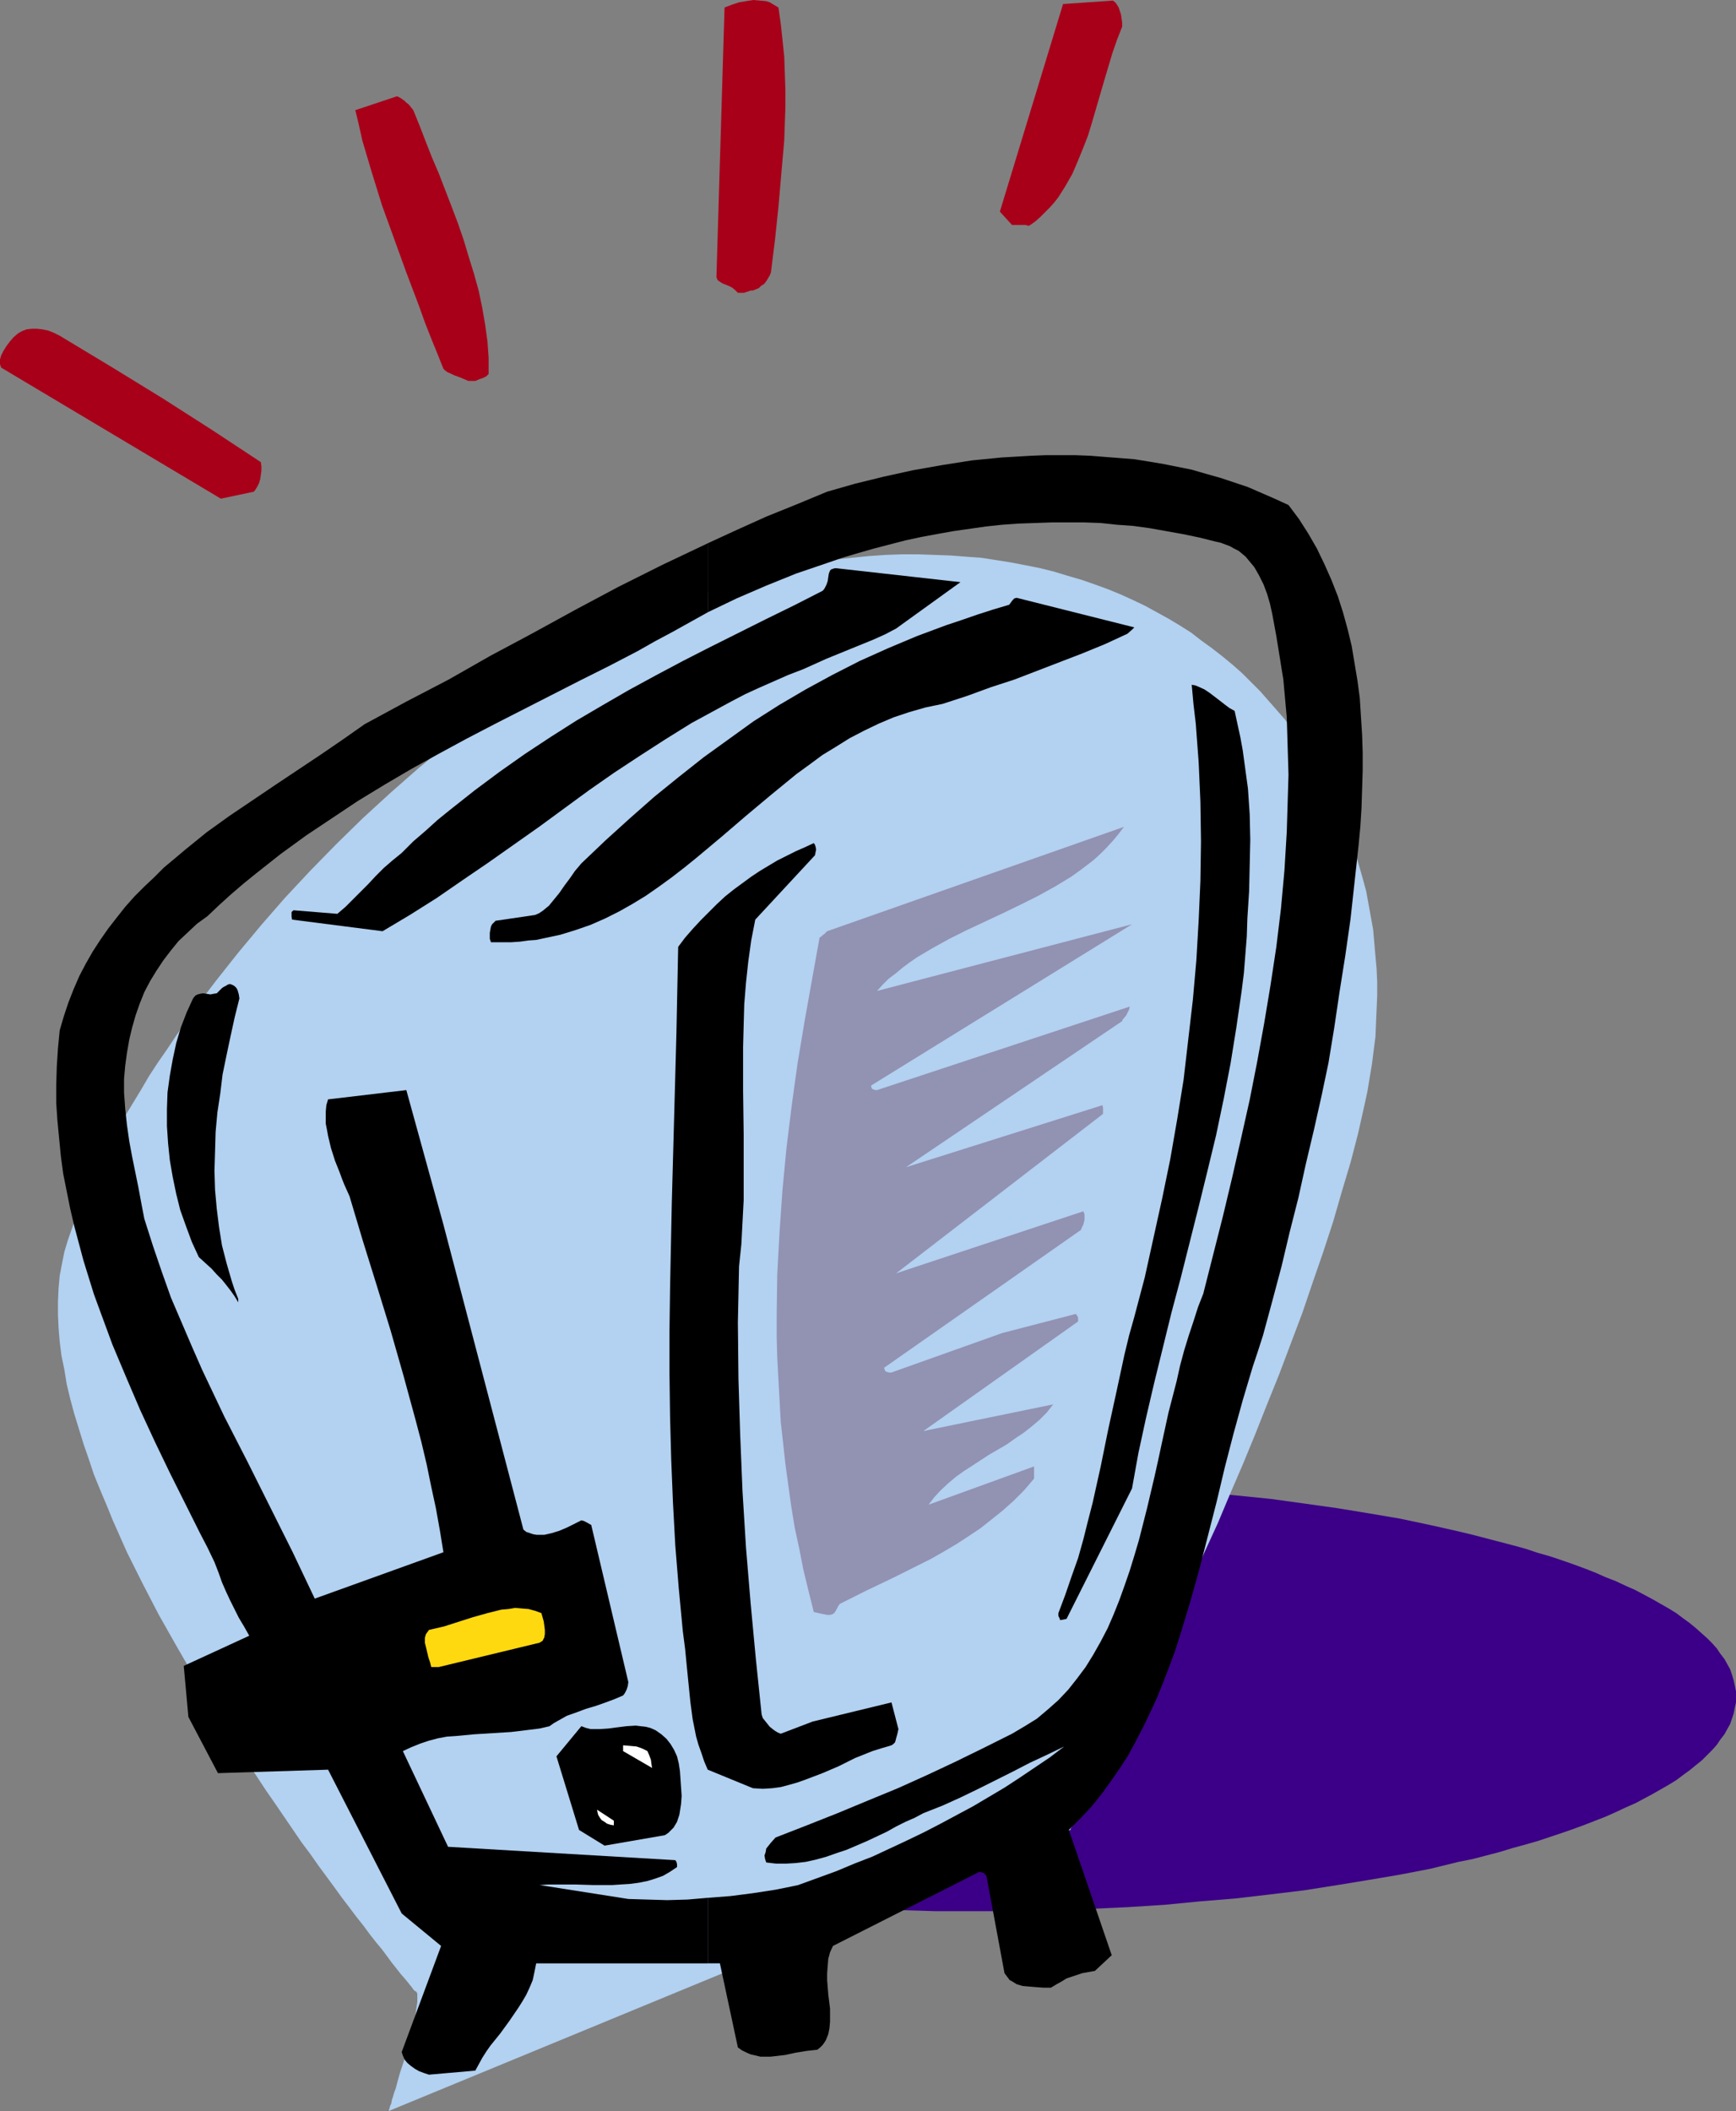 <?xml version="1.0" encoding="UTF-8" standalone="no"?>
<svg
   version="1.0"
   width="128.047mm"
   height="155.668mm"
   id="svg18"
   sodipodi:docname="Toaster 13.wmf"
   xmlns:inkscape="http://www.inkscape.org/namespaces/inkscape"
   xmlns:sodipodi="http://sodipodi.sourceforge.net/DTD/sodipodi-0.dtd"
   xmlns="http://www.w3.org/2000/svg"
   xmlns:svg="http://www.w3.org/2000/svg">
  <rect width="100%" height="100%" fill="#808080" stroke="none"/>
  <sodipodi:namedview
     id="namedview18"
     pagecolor="#ffffff"
     bordercolor="#000000"
     borderopacity="0.25"
     inkscape:showpageshadow="2"
     inkscape:pageopacity="0.0"
     inkscape:pagecheckerboard="0"
     inkscape:deskcolor="#d1d1d1"
     inkscape:document-units="mm" />
  <defs
     id="defs1">
    <pattern
       id="WMFhbasepattern"
       patternUnits="userSpaceOnUse"
       width="6"
       height="6"
       x="0"
       y="0" />
  </defs>
  <path
     style="fill:#3b0087;fill-opacity:1;fill-rule:evenodd;stroke:none"
     d="m 271.792,413.027 h 10.826 l 10.826,0.323 10.503,0.323 10.503,0.646 10.18,0.646 10.018,0.808 9.857,0.97 9.695,0.97 9.372,1.293 9.211,1.293 8.887,1.454 8.564,1.454 8.403,1.778 7.918,1.778 4.04,0.97 3.717,0.97 3.717,0.97 3.717,0.97 3.555,0.97 3.393,1.131 3.393,0.97 3.393,1.131 3.232,1.131 3.07,1.131 2.909,1.131 2.909,1.293 2.909,1.131 2.747,1.293 2.585,1.131 2.424,1.293 2.424,1.293 2.262,1.293 2.262,1.293 2.101,1.293 1.939,1.454 1.777,1.293 1.777,1.454 1.616,1.454 1.454,1.293 1.454,1.454 1.293,1.454 0.97,1.454 1.131,1.454 0.808,1.454 0.808,1.454 0.485,1.454 0.485,1.616 0.323,1.454 0.323,1.616 v 1.454 1.616 l -0.323,1.454 -0.323,1.616 -0.485,1.454 -0.485,1.454 -0.808,1.454 -0.808,1.454 -1.131,1.454 -0.97,1.454 -1.293,1.454 -1.454,1.454 -1.454,1.454 -1.616,1.293 -1.777,1.454 -1.777,1.293 -1.939,1.454 -2.101,1.293 -2.262,1.293 -2.262,1.293 -2.424,1.293 -2.424,1.293 -2.585,1.131 -2.747,1.293 -2.909,1.293 -2.909,1.131 -2.909,1.131 -3.07,1.131 -3.232,1.131 -3.393,1.131 -3.393,1.131 -3.393,0.97 -3.555,0.97 -3.717,1.131 -3.717,0.97 -3.717,0.97 -4.04,0.808 -7.918,1.939 -8.403,1.616 -8.564,1.454 -8.887,1.454 -9.211,1.454 -9.372,1.131 -9.695,1.131 -9.857,0.808 -10.018,0.97 -10.18,0.646 -10.503,0.485 -10.503,0.323 -10.826,0.323 h -10.826 -10.988 l -10.826,-0.323 -10.665,-0.323 -10.342,-0.485 -10.342,-0.646 -10.018,-0.97 -9.857,-0.808 -9.695,-1.131 -9.372,-1.131 -9.211,-1.454 -8.887,-1.454 -8.726,-1.454 -8.241,-1.616 -8.079,-1.939 -3.878,-0.808 -3.878,-0.97 -3.717,-0.97 -3.555,-1.131 -3.555,-0.97 -3.555,-0.97 -3.393,-1.131 -3.232,-1.131 -3.232,-1.131 -3.07,-1.131 -3.07,-1.131 -2.909,-1.131 -2.747,-1.293 -2.747,-1.293 -2.747,-1.131 -2.424,-1.293 -2.424,-1.293 -2.262,-1.293 -2.262,-1.293 -1.939,-1.293 -2.101,-1.454 -1.777,-1.293 -1.777,-1.454 -1.616,-1.293 -1.454,-1.454 -1.293,-1.454 -1.293,-1.454 -1.131,-1.454 -0.97,-1.454 -0.97,-1.454 -0.646,-1.454 -0.646,-1.454 -0.485,-1.454 -0.323,-1.616 -0.323,-1.454 v -1.616 -1.454 l 0.323,-1.616 0.323,-1.454 0.485,-1.616 0.646,-1.454 0.646,-1.454 0.97,-1.454 0.97,-1.454 1.131,-1.454 1.293,-1.454 1.293,-1.454 1.454,-1.293 1.616,-1.454 1.777,-1.454 1.777,-1.293 2.101,-1.454 1.939,-1.293 2.262,-1.293 2.262,-1.293 2.424,-1.293 2.424,-1.293 2.747,-1.131 2.747,-1.293 2.747,-1.131 2.909,-1.293 3.07,-1.131 3.07,-1.131 3.232,-1.131 3.232,-1.131 3.393,-0.97 3.555,-1.131 3.555,-0.97 3.555,-0.97 3.717,-0.97 3.878,-0.97 3.878,-0.97 8.079,-1.778 8.241,-1.778 8.726,-1.454 8.887,-1.454 9.211,-1.293 9.372,-1.293 9.695,-0.97 9.857,-0.97 10.018,-0.808 10.342,-0.646 10.342,-0.646 10.665,-0.323 10.826,-0.323 z"
     id="path1" />
  <path
     style="fill:#b3d1f0;fill-opacity:1;fill-rule:evenodd;stroke:none"
     d="m 115.697,554.904 -0.162,-0.162 -0.323,-0.323 -0.323,-0.485 -0.646,-0.808 -0.646,-0.808 -0.808,-0.97 -1.131,-1.293 -1.131,-1.454 -1.293,-1.616 -1.293,-1.778 -1.454,-1.939 -1.616,-1.939 -1.777,-2.262 -1.777,-2.424 -1.939,-2.424 -1.939,-2.585 -2.101,-2.747 -2.101,-2.909 -2.262,-3.07 -2.262,-3.07 -2.262,-3.232 -2.424,-3.232 -2.424,-3.555 -2.424,-3.555 -2.424,-3.555 -2.585,-3.717 -5.009,-7.595 -5.171,-7.918 -5.009,-8.08 -5.009,-8.403 -4.848,-8.403 -4.848,-8.564 -4.524,-8.726 -4.363,-8.726 -3.878,-8.726 -1.777,-4.363 -1.777,-4.201 -1.777,-4.363 -1.454,-4.363 -1.454,-4.201 -1.293,-4.201 -1.293,-4.201 -1.131,-4.201 -0.97,-4.04 -0.646,-4.04 -0.808,-3.878 -0.485,-3.878 -0.323,-3.878 -0.162,-3.717 v -3.717 l 0.162,-3.555 0.323,-3.555 0.646,-3.393 0.646,-3.232 0.97,-3.232 1.131,-3.232 1.131,-3.232 1.454,-3.232 1.454,-3.393 1.454,-3.555 1.777,-3.393 1.616,-3.555 1.939,-3.555 1.939,-3.717 1.939,-3.555 2.262,-3.717 2.262,-3.717 2.262,-3.878 2.424,-3.717 2.585,-3.717 2.585,-3.878 5.332,-7.756 5.817,-7.595 6.14,-7.756 6.464,-7.756 6.625,-7.595 6.948,-7.433 7.271,-7.433 7.433,-7.272 7.756,-7.11 7.918,-6.948 8.079,-6.625 8.241,-6.464 4.201,-3.07 4.363,-2.909 4.201,-2.909 4.363,-2.909 4.363,-2.747 4.524,-2.747 4.363,-2.585 4.524,-2.424 4.363,-2.424 4.524,-2.262 4.524,-2.101 4.686,-2.101 4.524,-1.939 4.686,-1.939 4.524,-1.616 4.686,-1.616 4.686,-1.454 4.686,-1.293 4.686,-1.131 4.686,-1.131 4.686,-0.808 4.686,-0.808 4.686,-0.485 4.848,-0.485 4.686,-0.323 4.524,-0.162 h 4.524 l 4.524,0.162 4.524,0.162 4.201,0.323 4.363,0.323 4.201,0.646 4.04,0.646 4.201,0.808 4.04,0.808 3.878,0.97 3.717,1.131 3.878,1.131 3.717,1.293 3.555,1.293 3.555,1.454 3.555,1.616 3.393,1.616 3.232,1.778 3.232,1.778 3.232,1.939 3.07,1.939 2.909,2.262 2.909,2.101 2.909,2.262 2.747,2.262 2.747,2.424 2.424,2.424 2.585,2.585 4.686,5.333 2.262,2.585 2.101,2.909 2.101,2.909 1.939,2.909 1.939,2.909 1.777,3.07 1.616,3.07 1.616,3.232 1.616,3.07 1.293,3.393 1.293,3.232 1.293,3.393 1.131,3.393 0.97,3.393 0.97,3.393 0.97,3.555 0.646,3.555 0.646,3.555 0.646,3.555 0.323,3.717 0.323,3.717 0.323,3.555 0.162,3.717 v 3.717 l -0.162,3.878 -0.162,3.717 -0.162,3.878 -0.485,3.717 -0.485,3.878 -0.646,3.878 -0.646,3.878 -0.808,3.717 -1.777,7.918 -2.101,8.08 -2.424,8.08 -2.424,8.403 -2.747,8.403 -2.909,8.403 -2.909,8.564 -3.232,8.564 -3.232,8.564 -3.393,8.403 -3.393,8.564 -3.393,8.241 -3.555,8.241 -3.393,8.08 -3.555,7.756 -3.393,7.756 -3.393,7.433 -3.393,7.11 -3.232,6.787 -1.454,3.232 -1.616,3.232 -1.454,3.232 -1.454,2.909 -1.454,3.07 -1.454,2.747 -1.293,2.747 -1.293,2.585 -1.293,2.585 -1.131,2.424 -1.131,2.262 -1.131,2.101 -1.131,2.101 -0.97,1.939 -0.808,1.778 -0.97,1.616 -0.646,1.454 -0.808,1.293 -0.646,1.293 -0.485,1.131 -0.485,0.808 -0.323,0.808 -0.323,0.485 -0.323,0.485 v 0.323 h -0.162 l -190.028,78.372 h 0.162 v -0.323 l 0.162,-0.485 0.162,-0.646 0.323,-0.646 0.162,-0.97 0.323,-0.97 0.323,-1.131 0.485,-1.293 0.323,-1.293 0.808,-2.909 0.97,-2.909 0.808,-3.07 0.97,-3.232 0.646,-3.07 0.646,-2.747 0.323,-1.293 0.162,-1.293 0.162,-1.131 0.162,-0.97 v -0.97 -0.646 -0.646 l -0.162,-0.485 -0.323,-0.323 z"
     id="path2" />
  <path
     style="fill:#000000;fill-opacity:1;fill-rule:evenodd;stroke:none"
     d="m 197.299,528.888 v 18.26 h 3.393 l 5.009,23.431 1.131,0.808 1.293,0.646 1.131,0.485 1.454,0.323 1.293,0.323 h 1.293 1.454 l 1.454,-0.162 2.747,-0.323 2.909,-0.646 3.07,-0.485 2.909,-0.323 0.808,-0.646 0.646,-0.646 0.485,-0.646 0.485,-0.808 0.646,-1.616 0.323,-1.616 0.162,-1.778 v -1.778 -1.939 l -0.485,-3.878 -0.323,-4.04 v -1.939 l 0.162,-2.101 0.162,-1.939 0.485,-1.778 0.808,-1.778 40.882,-20.684 0.485,0.162 0.646,0.162 0.485,0.485 0.323,0.485 5.009,26.986 0.485,0.646 0.485,0.646 0.485,0.646 0.646,0.323 1.293,0.808 1.616,0.485 1.777,0.162 1.939,0.162 2.101,0.162 h 2.101 l 1.616,-0.97 1.454,-0.808 1.293,-0.808 1.454,-0.485 1.454,-0.485 1.454,-0.485 1.777,-0.323 1.777,-0.323 4.686,-4.363 -11.958,-34.904 3.07,-3.07 3.07,-3.232 2.747,-3.393 2.585,-3.555 2.585,-3.717 2.424,-3.717 2.101,-3.878 2.101,-4.04 1.939,-4.04 1.939,-4.201 1.777,-4.363 1.616,-4.201 1.616,-4.363 1.454,-4.525 2.747,-9.049 2.585,-9.211 4.848,-18.906 2.262,-9.534 2.424,-9.372 2.585,-9.372 2.747,-9.211 1.454,-4.363 1.454,-4.525 2.585,-9.534 2.585,-9.695 2.262,-9.534 2.424,-9.534 2.101,-9.534 2.262,-9.534 2.101,-9.372 1.939,-9.211 1.616,-9.857 1.454,-9.857 1.616,-10.18 1.454,-10.18 1.131,-10.342 1.131,-10.342 0.485,-5.171 0.323,-5.171 0.162,-5.171 0.162,-5.171 v -5.009 l -0.162,-5.009 -0.323,-5.009 -0.323,-5.171 -0.646,-4.848 -0.808,-4.848 -0.808,-4.848 -1.131,-4.686 -1.293,-4.686 -1.454,-4.525 -1.777,-4.525 -1.939,-4.363 -2.101,-4.363 -2.424,-4.201 -2.585,-4.04 -2.909,-3.878 -3.878,-1.778 -3.717,-1.616 -3.717,-1.616 -3.878,-1.293 -3.878,-1.293 -4.04,-1.131 -3.878,-1.131 -4.04,-0.808 -4.04,-0.808 -3.878,-0.646 -4.04,-0.646 -4.04,-0.323 -4.201,-0.323 -4.04,-0.323 -4.201,-0.162 h -4.04 -4.201 l -4.04,0.162 -8.241,0.485 -8.241,0.808 -8.241,1.293 -8.241,1.454 -8.079,1.778 -7.918,1.939 -7.918,2.262 -8.564,3.555 -8.403,3.393 -8.241,3.717 -8.079,3.717 v 19.229 l 8.079,-3.878 8.241,-3.555 8.403,-3.393 8.564,-2.909 4.201,-1.454 4.363,-1.293 4.524,-1.293 4.363,-1.131 4.363,-1.131 4.524,-0.97 4.363,-0.808 4.524,-0.808 4.524,-0.646 4.524,-0.646 4.524,-0.485 4.524,-0.323 4.686,-0.162 4.524,-0.162 h 4.524 4.686 l 4.524,0.162 4.524,0.485 4.524,0.323 4.686,0.646 4.524,0.808 4.524,0.808 4.686,0.97 4.524,1.131 1.454,0.323 2.585,0.97 1.131,0.646 1.293,0.646 0.97,0.808 0.97,0.808 0.808,0.97 0.808,0.97 0.808,0.97 1.293,2.262 1.293,2.585 0.97,2.585 0.808,2.747 0.646,2.909 1.131,6.14 0.97,5.979 0.485,3.07 0.485,2.909 0.485,5.333 0.485,5.332 0.162,5.333 0.162,5.333 0.162,5.332 -0.162,5.333 -0.323,10.665 -0.646,10.665 -0.97,10.665 -1.293,10.665 -1.616,10.665 -1.777,10.665 -1.939,10.665 -2.101,10.665 -2.424,10.827 -2.424,10.665 -2.585,10.827 -5.494,21.653 -1.454,3.717 -1.293,4.04 -1.293,3.878 -1.293,4.201 -1.131,4.201 -0.97,4.363 -2.262,8.726 -1.939,8.888 -0.97,4.525 -0.97,4.363 -2.101,8.888 -2.262,8.888 -1.293,4.363 -1.293,4.201 -1.454,4.201 -1.454,4.04 -1.616,4.04 -1.616,3.717 -1.939,3.717 -2.101,3.717 -2.101,3.393 -2.424,3.232 -2.424,3.07 -2.747,2.909 -2.909,2.585 -3.07,2.585 -3.393,2.101 -3.555,2.101 -7.756,3.878 -7.918,3.878 -7.918,3.717 -8.241,3.717 -8.241,3.393 -8.564,3.555 -8.564,3.393 -8.726,3.393 -1.293,1.454 -0.646,0.808 -0.646,0.808 -0.162,0.97 -0.323,0.97 0.162,0.97 0.323,0.97 2.747,0.323 h 2.747 l 2.747,-0.162 2.747,-0.323 2.909,-0.646 2.909,-0.808 2.747,-0.97 2.909,-0.97 5.656,-2.424 5.494,-2.585 2.585,-1.454 2.585,-1.293 2.585,-1.131 2.424,-1.293 5.332,-2.101 5.009,-2.262 5.009,-2.424 4.848,-2.424 4.848,-2.424 4.686,-2.424 4.848,-2.262 4.686,-2.262 -4.04,3.07 -8.403,5.656 -4.201,2.747 -4.363,2.585 -4.363,2.585 -4.524,2.424 -4.524,2.424 -4.686,2.424 -4.686,2.262 -4.848,2.262 -4.848,2.262 -5.009,1.939 -5.009,2.101 -5.332,1.939 -5.332,1.939 -3.07,0.646 -3.232,0.646 -6.302,0.97 -6.302,0.808 z"
     id="path3" />
  <path
     style="fill:#000000;fill-opacity:1;fill-rule:evenodd;stroke:none"
     d="m 197.299,170.64 v -19.229 l -12.604,5.979 -12.281,6.14 -12.119,6.464 -11.796,6.464 -11.796,6.302 -11.634,6.625 -11.796,6.14 -11.634,6.302 -5.979,4.201 -6.14,4.201 -6.302,4.201 -6.302,4.201 -6.464,4.363 -6.464,4.363 -6.302,4.525 -5.979,4.848 -3.07,2.585 -2.909,2.424 -2.747,2.747 -2.747,2.585 -2.747,2.747 -2.585,2.909 -2.424,3.07 -2.262,2.909 -2.262,3.232 -2.101,3.232 -1.939,3.393 -1.777,3.393 -1.616,3.717 -1.454,3.717 -1.293,3.878 -1.131,3.878 -0.485,5.009 -0.323,5.009 -0.162,5.171 v 5.009 l 0.323,4.848 0.485,5.009 0.485,5.009 0.646,4.848 0.97,4.848 0.97,4.848 1.131,4.848 1.293,4.848 1.293,4.848 1.454,4.686 1.454,4.686 1.777,4.848 3.393,9.211 3.878,9.211 3.878,9.049 4.04,8.726 4.201,8.726 4.201,8.403 4.201,8.403 2.101,4.04 1.939,4.04 1.131,2.909 0.97,2.747 1.131,2.585 1.131,2.424 2.424,4.848 1.454,2.424 1.454,2.585 -18.259,8.403 1.293,14.22 8.241,15.674 30.702,-0.97 20.522,40.075 10.988,9.049 -10.988,29.571 0.323,0.97 0.485,1.131 0.808,0.97 0.97,0.808 1.131,0.808 1.131,0.646 1.293,0.485 1.454,0.485 12.927,-1.131 0.97,-1.778 0.97,-1.778 1.131,-1.778 1.131,-1.616 2.747,-3.393 2.585,-3.555 2.424,-3.555 1.131,-1.778 1.131,-1.939 0.97,-2.101 0.808,-1.939 0.485,-2.262 0.485,-2.424 h 47.83 v -18.26 l -5.656,0.485 -5.656,0.162 -5.494,-0.162 -5.332,-0.162 -24.723,-3.878 2.424,-0.162 h 2.424 5.009 l 5.171,0.162 h 5.171 l 2.424,-0.162 2.585,-0.162 2.424,-0.323 2.424,-0.485 2.101,-0.646 2.262,-0.808 1.939,-1.131 1.939,-1.293 v -0.808 l -0.162,-0.646 -0.323,-0.485 h -0.162 l -63.181,-3.717 -12.604,-26.663 2.424,-1.131 2.424,-0.97 2.424,-0.808 2.424,-0.646 2.585,-0.485 2.424,-0.162 5.171,-0.485 10.342,-0.646 5.332,-0.646 2.585,-0.323 2.747,-0.646 1.131,-0.808 1.131,-0.646 2.585,-1.454 2.747,-0.97 2.585,-0.97 2.747,-0.808 2.747,-0.97 2.585,-0.97 2.262,-0.97 0.485,-0.646 0.485,-0.97 0.323,-0.97 0.162,-1.131 -10.342,-43.791 -1.454,-0.808 -0.646,-0.323 -0.646,-0.162 -1.939,0.97 -1.939,0.97 -2.262,0.97 -2.101,0.646 -2.101,0.485 h -0.97 -1.131 l -0.97,-0.162 -0.97,-0.323 -0.97,-0.323 -0.808,-0.646 -22.299,-84.997 -10.342,-37.489 -21.814,2.585 -0.485,1.616 -0.162,1.778 v 1.616 1.778 l 0.323,1.616 0.323,1.778 0.808,3.393 1.131,3.555 1.293,3.232 0.646,1.778 0.646,1.616 1.454,3.232 3.717,12.443 3.878,12.443 3.878,12.604 3.555,12.443 3.393,12.443 1.616,6.14 1.454,6.14 1.293,6.302 1.293,5.979 1.131,6.302 0.97,5.979 -35.873,12.927 -3.07,-6.464 -3.07,-6.464 -6.302,-12.604 -6.302,-12.604 -6.464,-12.604 -3.07,-6.464 -3.07,-6.464 -2.909,-6.625 -2.909,-6.787 -2.909,-6.787 -2.585,-7.272 -2.424,-7.11 -2.424,-7.595 -0.808,-4.201 -0.808,-4.363 -1.777,-8.726 -0.808,-4.363 -0.646,-4.525 -0.485,-4.525 -0.323,-4.525 v -3.717 l 0.323,-3.717 0.485,-3.555 0.646,-3.717 0.808,-3.393 0.97,-3.393 1.131,-3.232 1.293,-3.232 1.616,-3.07 1.777,-2.909 1.939,-2.909 2.101,-2.747 2.101,-2.585 2.585,-2.424 2.585,-2.424 2.909,-2.101 3.232,-3.07 3.393,-3.07 3.393,-2.909 3.393,-2.747 6.948,-5.494 7.11,-5.171 7.271,-4.848 7.271,-4.848 7.433,-4.525 7.433,-4.363 7.595,-4.201 7.756,-4.201 7.756,-4.04 7.918,-4.04 7.918,-4.04 7.918,-4.04 8.079,-4.04 8.079,-4.201 4.848,-2.747 4.848,-2.585 z"
     id="path4" />
  <path
     style="fill:#000000;fill-opacity:1;fill-rule:evenodd;stroke:none"
     d="m 168.537,514.345 16.805,-2.909 0.97,-0.646 0.646,-0.646 0.808,-0.808 0.485,-0.808 0.485,-0.808 0.323,-0.97 0.323,-0.97 0.162,-0.97 0.323,-2.101 0.162,-2.262 -0.162,-2.262 -0.162,-2.424 -0.162,-2.262 -0.323,-2.101 -0.485,-1.939 -0.808,-1.778 -0.97,-1.616 -1.131,-1.454 -1.454,-1.293 -1.616,-1.131 -1.454,-0.646 -1.293,-0.323 -1.454,-0.162 -1.293,-0.162 -2.585,0.162 -2.585,0.323 -2.424,0.323 -2.424,0.162 h -1.293 -1.293 l -1.293,-0.323 -1.293,-0.485 -6.948,8.403 6.302,20.522 z"
     id="path5" />
  <path
     style="fill:#ffffff;fill-opacity:1;fill-rule:evenodd;stroke:none"
     d="m 171.122,508.689 v -1.293 l -4.686,-3.07 0.162,0.808 0.162,0.646 0.485,0.808 0.485,0.646 0.808,0.485 0.646,0.485 0.97,0.323 z"
     id="path6" />
  <path
     style="fill:#000000;fill-opacity:1;fill-rule:evenodd;stroke:none"
     d="m 209.903,498.347 2.747,0.162 2.585,-0.162 2.424,-0.323 2.424,-0.646 2.262,-0.646 2.262,-0.808 4.686,-1.778 4.524,-1.939 4.524,-2.262 2.424,-0.97 2.424,-0.97 2.585,-0.808 2.747,-0.808 0.485,-0.323 0.485,-0.485 0.162,-0.485 0.162,-0.646 0.323,-1.131 0.323,-1.454 -1.939,-7.433 -21.976,5.333 -8.887,3.393 -0.808,-0.323 -0.808,-0.485 -0.646,-0.485 -0.808,-0.646 -0.646,-0.808 -0.646,-0.808 -0.646,-0.808 -0.323,-0.97 -1.616,-15.513 -1.454,-15.513 -1.293,-15.513 -0.97,-15.674 -0.646,-15.674 -0.485,-15.674 -0.162,-15.674 0.323,-15.674 0.646,-6.14 0.323,-6.14 0.323,-6.14 v -6.14 -12.281 l -0.162,-12.119 v -12.119 l 0.162,-6.14 0.162,-5.817 0.485,-5.979 0.646,-5.979 0.808,-5.817 1.131,-5.817 v 0 l 16.644,-17.937 0.162,-0.808 0.162,-0.808 -0.162,-0.808 -0.162,-0.485 -0.323,-0.485 -2.424,1.131 -2.585,1.131 -2.585,1.293 -2.585,1.293 -2.424,1.454 -2.424,1.454 -2.424,1.616 -2.424,1.778 -2.424,1.778 -2.424,1.939 -2.262,2.101 -2.262,2.262 -2.262,2.262 -2.101,2.262 -2.262,2.585 -1.939,2.585 -0.485,23.915 -1.293,47.508 -0.485,23.754 -0.162,11.958 v 11.796 l 0.162,11.958 0.323,11.958 0.485,11.958 0.646,11.958 0.97,11.958 1.131,11.958 0.646,5.009 0.485,5.009 0.97,9.695 0.646,4.848 0.485,2.424 0.485,2.424 0.646,2.262 0.808,2.262 0.808,2.424 0.97,2.262 z"
     id="path7" />
  <path
     style="fill:#ffffff;fill-opacity:1;fill-rule:evenodd;stroke:none"
     d="m 181.787,492.691 -0.162,-0.97 -0.162,-1.293 -0.485,-1.293 -0.485,-1.131 -0.646,-0.323 -0.646,-0.323 -0.808,-0.323 -0.97,-0.323 -1.777,-0.162 -1.939,-0.162 v 1.616 z"
     id="path8" />
  <path
     style="fill:#ffd90f;fill-opacity:1;fill-rule:evenodd;stroke:none"
     d="m 122.322,464.574 28.116,-6.787 0.485,-0.323 0.323,-0.162 0.485,-0.97 0.162,-0.97 v -1.131 l -0.162,-1.293 -0.162,-1.131 -0.323,-1.131 -0.323,-1.131 -1.777,-0.646 -1.777,-0.485 -1.939,-0.162 -1.777,-0.162 -1.939,0.323 -1.939,0.162 -1.939,0.485 -1.939,0.485 -4.04,1.131 -4.04,1.293 -4.04,1.293 -2.101,0.485 -2.101,0.485 -0.323,0.485 -0.485,0.646 -0.162,0.485 -0.162,0.646 v 1.293 l 0.323,1.293 0.646,2.747 0.485,1.454 0.323,1.293 z"
     id="path9" />
  <path
     style="fill:#000000;fill-opacity:1;fill-rule:evenodd;stroke:none"
     d="m 297.323,451.162 18.259,-36.358 1.777,-9.857 2.101,-9.695 2.262,-9.695 2.424,-9.857 2.424,-9.857 2.585,-9.695 5.009,-19.876 2.424,-9.857 2.424,-10.019 2.101,-10.019 1.939,-10.019 1.616,-10.019 1.454,-10.019 0.646,-5.171 0.808,-10.18 0.162,-5.009 0.485,-7.595 0.162,-7.11 0.162,-7.272 -0.162,-7.11 -0.485,-7.11 -0.485,-3.555 -0.485,-3.555 -0.485,-3.555 -0.646,-3.555 -0.808,-3.717 -0.808,-3.717 -1.454,-0.808 -1.293,-0.97 -1.454,-1.131 -2.747,-2.101 -1.454,-0.97 -1.777,-0.808 -0.808,-0.323 -0.97,-0.162 0.485,5.333 0.646,5.494 0.808,10.827 0.485,10.988 0.162,10.988 -0.162,10.988 -0.485,10.988 -0.646,11.15 -0.97,10.988 -1.293,11.15 -1.293,11.15 -1.777,10.988 -1.939,11.15 -2.262,10.988 -2.424,10.988 -2.424,10.988 -2.909,10.988 -1.454,5.171 -1.293,5.332 -2.262,10.503 -2.262,10.342 -2.101,10.342 -2.262,10.18 -1.293,5.009 -1.293,5.171 -1.454,5.171 -1.777,5.009 -1.777,5.171 -1.939,5.171 v 0.808 l 0.323,0.646 0.162,0.485 h 0.162 z"
     id="path10" />
  <path
     style="fill:#9292b3;fill-opacity:1;fill-rule:evenodd;stroke:none"
     d="m 232.526,449.546 0.485,-0.646 0.323,-0.646 0.323,-0.646 0.485,-0.646 7.433,-3.717 7.433,-3.555 7.11,-3.555 3.555,-1.778 3.393,-1.939 3.555,-2.101 3.232,-2.101 3.393,-2.262 3.07,-2.424 3.232,-2.585 3.07,-2.747 2.909,-2.909 2.747,-3.232 v -3.393 l -29.409,10.665 1.616,-2.101 1.777,-1.939 2.101,-1.939 2.101,-1.778 2.262,-1.616 2.262,-1.454 4.686,-3.07 5.009,-2.909 2.262,-1.616 2.424,-1.616 2.262,-1.778 2.101,-1.778 2.101,-2.101 1.777,-2.262 -36.196,7.433 43.144,-30.541 v -0.323 -0.646 l -0.162,-0.485 -0.485,-0.646 -20.522,5.333 -30.863,10.988 h -0.646 l -0.646,-0.162 -0.323,-0.162 -0.162,-0.162 -0.162,-0.485 -0.162,-0.323 54.94,-38.459 0.162,-0.485 0.162,-0.323 0.323,-0.646 0.323,-1.293 v -0.808 -0.808 l -0.323,-0.808 -52.193,17.29 57.687,-44.438 v -0.485 -0.485 -0.646 l -0.162,-0.808 -54.778,17.29 60.272,-40.721 0.162,-0.485 0.323,-0.323 0.646,-0.808 0.485,-0.97 0.323,-0.646 0.162,-0.808 -70.453,23.269 h -0.323 l -0.646,-0.162 -0.323,-0.162 -0.162,-0.162 -0.162,-0.485 v -0.323 l 72.715,-44.922 -71.099,18.583 1.616,-1.778 1.616,-1.616 1.939,-1.454 1.939,-1.616 1.939,-1.454 2.101,-1.454 4.363,-2.585 4.686,-2.585 4.848,-2.424 10.018,-4.686 5.009,-2.424 4.848,-2.424 4.686,-2.585 4.524,-2.747 2.262,-1.616 1.939,-1.454 2.101,-1.616 1.939,-1.778 1.616,-1.616 1.777,-1.939 1.616,-1.939 1.454,-1.939 -82.733,29.086 -0.485,0.485 -0.323,0.323 -0.485,0.323 -0.323,0.323 -0.485,0.323 -2.101,11.635 -2.101,11.796 -1.939,11.635 -1.616,11.635 -1.454,11.796 -1.131,11.796 -0.808,11.635 -0.646,11.796 -0.162,11.635 v 5.979 l 0.162,5.817 0.323,5.979 0.323,5.817 0.323,5.979 0.646,5.817 0.646,5.817 0.808,5.979 0.808,5.817 0.97,5.979 1.293,5.979 1.131,5.817 1.454,5.979 1.454,5.817 0.646,0.162 1.454,0.323 0.808,0.162 0.808,0.162 h 0.808 l 0.646,-0.162 z"
     id="path11" />
  <path
     style="fill:#000000;fill-opacity:1;fill-rule:evenodd;stroke:none"
     d="m 66.413,361.964 -0.97,-2.424 -0.808,-2.424 -1.454,-5.009 -1.293,-5.009 -0.808,-5.009 -0.646,-5.171 -0.485,-5.332 -0.162,-5.333 0.162,-5.333 0.162,-5.494 0.485,-5.332 0.808,-5.333 0.646,-5.333 1.131,-5.494 1.131,-5.332 1.131,-5.171 1.293,-5.171 -0.162,-1.131 -0.323,-1.131 -0.323,-0.646 -0.485,-0.485 -0.485,-0.323 -0.808,-0.323 -0.646,0.162 -0.485,0.323 -0.646,0.323 -0.485,0.323 -0.323,0.323 -0.485,0.485 -0.646,0.646 -0.97,0.162 -0.808,0.162 -0.97,-0.162 -1.131,-0.162 -0.808,0.162 -0.646,0.162 -0.646,0.323 -0.646,0.808 -1.777,3.878 -1.616,4.201 -1.293,4.363 -0.97,4.525 -0.808,4.525 -0.646,4.686 -0.162,4.686 v 4.686 l 0.323,4.848 0.485,4.686 0.808,4.686 0.97,4.686 1.131,4.525 1.616,4.525 1.616,4.363 1.939,4.201 1.777,1.616 1.777,1.616 1.454,1.616 1.454,1.454 1.293,1.616 1.131,1.454 1.131,1.616 0.97,1.616 z"
     id="path12" />
  <path
     style="fill:#000000;fill-opacity:1;fill-rule:evenodd;stroke:none"
     d="m 137.512,262.586 h 2.585 2.424 l 2.424,-0.162 2.262,-0.323 2.262,-0.162 2.262,-0.485 4.524,-0.97 4.201,-1.293 4.201,-1.454 4.04,-1.778 3.878,-1.939 3.717,-2.101 3.717,-2.262 3.717,-2.585 3.555,-2.585 3.555,-2.747 3.393,-2.747 6.948,-5.817 6.787,-5.817 6.948,-5.817 3.555,-2.909 3.555,-2.909 3.555,-2.585 3.717,-2.747 3.717,-2.262 3.878,-2.424 4.04,-2.101 4.04,-1.939 4.201,-1.778 4.363,-1.454 4.524,-1.293 4.686,-0.97 6.948,-2.262 6.625,-2.424 6.464,-2.101 6.302,-2.424 6.302,-2.424 6.302,-2.424 6.302,-2.585 6.302,-2.909 1.293,-1.131 0.485,-0.485 0.162,-0.162 v 0 l -32.802,-8.241 -0.646,0.162 -0.485,0.485 -0.97,1.293 -4.363,1.293 -4.524,1.454 -4.201,1.454 -4.363,1.454 -8.241,3.07 -8.079,3.393 -7.918,3.555 -7.595,3.878 -7.433,4.04 -7.433,4.363 -7.11,4.525 -6.948,5.009 -6.948,5.009 -6.948,5.494 -6.787,5.494 -6.787,5.979 -6.787,6.14 -6.787,6.464 -1.777,2.101 -1.454,2.101 -1.454,1.939 -1.454,2.101 -1.454,1.778 -1.454,1.778 -1.777,1.454 -0.97,0.646 -1.131,0.485 -10.988,1.616 -0.485,0.485 -0.485,0.485 -0.323,0.646 -0.162,0.808 -0.162,0.97 v 0.808 0.808 l 0.323,0.97 z"
     id="path13" />
  <path
     style="fill:#000000;fill-opacity:1;fill-rule:evenodd;stroke:none"
     d="m 106.648,259.515 7.595,-4.525 7.433,-4.686 7.271,-5.009 7.11,-4.848 14.22,-10.019 13.897,-10.18 6.948,-4.848 7.11,-4.686 7.271,-4.686 7.271,-4.525 7.433,-4.04 3.878,-2.101 3.717,-1.939 3.878,-1.778 4.04,-1.778 4.04,-1.778 4.201,-1.616 3.232,-1.454 3.232,-1.454 13.089,-5.333 3.232,-1.454 3.07,-1.616 17.936,-12.927 -34.58,-3.878 h -0.485 l -0.485,0.162 -0.485,0.162 -0.323,0.323 -0.323,0.808 -0.162,0.97 -0.162,1.131 -0.323,0.97 -0.485,0.97 -0.323,0.485 -0.323,0.323 -7.918,4.04 -7.918,3.878 -15.512,7.756 -7.595,3.878 -7.595,4.04 -7.433,4.04 -7.271,4.201 -7.433,4.363 -7.11,4.525 -7.11,4.686 -7.11,5.009 -6.948,5.171 -6.948,5.494 -3.393,2.747 -3.393,3.07 -3.393,2.909 -3.232,3.232 -2.585,2.101 -2.424,2.101 -2.262,2.262 -2.101,2.262 -2.101,2.101 -2.101,2.101 -2.101,2.101 -2.262,1.939 -11.958,-0.97 h -0.323 l -0.323,0.323 -0.162,0.162 v 0.485 0.808 l 0.162,0.808 v 0 z"
     id="path14" />
  <path
     style="fill:#a80019;fill-opacity:1;fill-rule:evenodd;stroke:none"
     d="m 61.565,138.968 9.211,-1.939 0.485,-0.646 0.485,-0.808 0.485,-0.97 0.323,-1.131 0.162,-1.131 0.162,-1.131 v -1.293 L 72.715,128.788 58.98,119.739 45.083,110.852 30.863,102.126 16.644,93.561 15.028,92.753 13.412,92.107 11.796,91.784 10.342,91.622 H 8.887 L 7.433,91.784 6.14,92.269 5.009,92.915 3.717,94.046 2.747,95.177 1.777,96.47 0.97,97.763 0.323,99.055 0,100.186 v 1.293 l 0.162,0.485 0.162,0.485 z"
     id="path15" />
  <path
     style="fill:#a80019;fill-opacity:1;fill-rule:evenodd;stroke:none"
     d="m 132.502,106.165 1.131,-0.485 0.97,-0.323 0.97,-0.485 0.323,-0.323 0.323,-0.323 v -4.525 l -0.323,-4.525 -0.646,-4.686 -0.808,-4.686 -0.97,-4.686 -1.293,-4.686 -1.454,-4.686 -1.454,-4.848 -1.616,-4.686 -1.777,-4.686 -3.555,-9.211 -1.939,-4.525 -1.777,-4.525 -1.616,-4.201 -1.777,-4.363 -0.646,-0.808 -0.646,-0.808 -0.646,-0.485 -0.485,-0.485 -1.131,-0.808 -0.97,-0.485 -11.634,3.878 0.97,4.04 0.97,4.363 1.293,4.363 1.293,4.363 1.454,4.686 1.454,4.686 3.393,9.372 3.393,9.372 3.555,9.372 1.616,4.525 1.777,4.525 1.777,4.363 1.616,4.04 0.485,0.485 0.646,0.485 0.808,0.323 0.97,0.485 1.777,0.646 2.262,0.97 z"
     id="path16" />
  <path
     style="fill:#a80019;fill-opacity:1;fill-rule:evenodd;stroke:none"
     d="m 207.318,81.604 h 0.162 l 0.323,-0.162 0.646,-0.162 0.808,-0.323 h 0.646 l 0.808,-0.323 0.808,-0.323 0.646,-0.646 0.808,-0.485 0.646,-0.808 0.485,-0.808 0.485,-0.808 0.323,-0.808 1.131,-9.049 0.97,-9.211 0.808,-9.372 0.808,-9.211 0.162,-4.686 0.162,-4.686 V 25.047 L 218.791,20.36 218.629,15.836 218.144,11.15 217.66,6.625 217.013,2.101 216.205,1.616 215.397,1.131 214.589,0.646 213.62,0.323 211.842,0.162 210.065,0 l -2.101,0.323 -1.939,0.323 -1.939,0.646 -2.101,0.808 -2.262,75.14 0.323,0.808 0.646,0.485 0.808,0.485 0.808,0.323 0.808,0.323 0.97,0.485 0.808,0.646 0.808,0.808 z"
     id="path17" />
  <path
     style="fill:#a80019;fill-opacity:1;fill-rule:evenodd;stroke:none"
     d="m 283.426,62.697 h 0.808 0.808 0.97 l 0.323,0.162 h 0.646 l 1.616,-1.131 1.454,-1.293 1.293,-1.293 1.293,-1.293 1.293,-1.454 1.131,-1.454 1.939,-3.07 1.939,-3.393 1.454,-3.393 1.454,-3.555 1.454,-3.717 1.131,-3.717 1.131,-3.878 2.262,-7.756 2.262,-7.595 1.293,-3.717 1.454,-3.717 V 6.302 L 312.674,5.171 312.512,4.04 312.189,3.07 311.866,2.101 311.381,1.293 310.896,0.646 310.25,0.162 296.353,1.131 278.74,58.981 l 3.393,3.717 z"
     id="path18" />
</svg>
